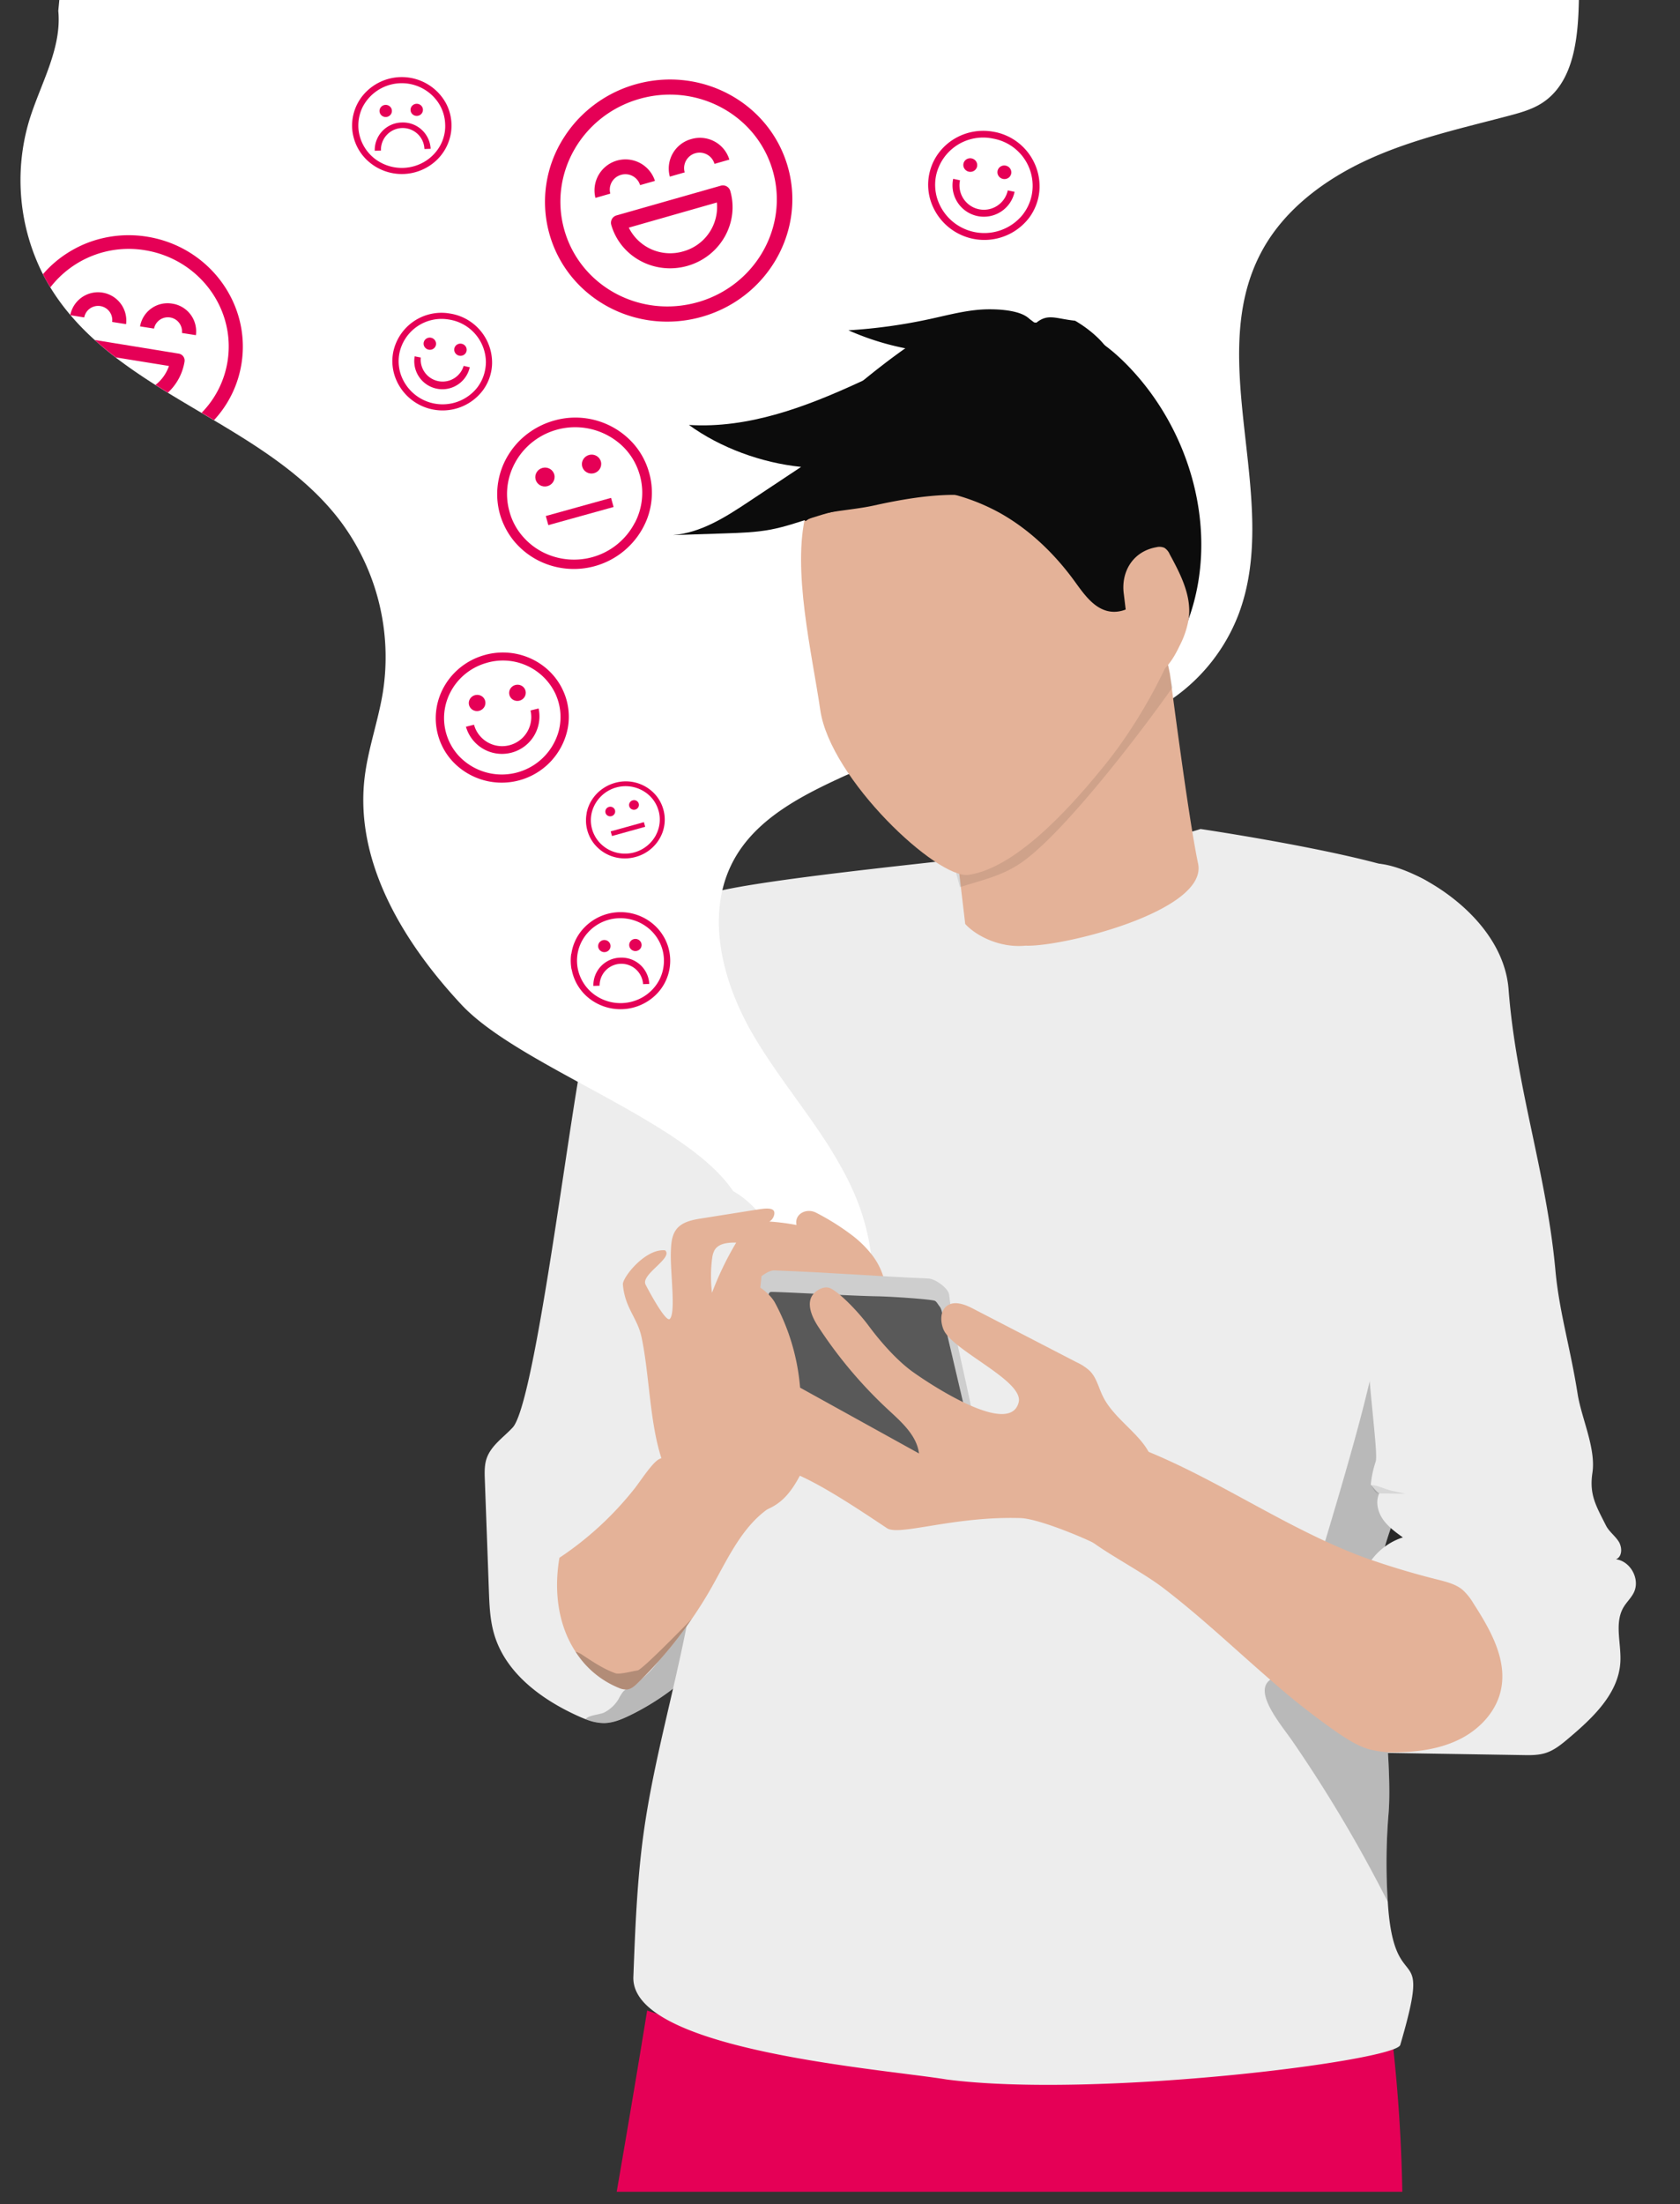 <svg xmlns="http://www.w3.org/2000/svg" viewBox="0 0 766.11 1004.92"><rect x="0" y="0" width="766.11" height="1004.92" fill="#333333" stroke="none"/><defs><style>.cls-1{fill:#e50056;}.cls-2{fill:#ffe0bd;}.cls-3{fill:#ededed;}.cls-10,.cls-4{fill:#0b0c0c;}.cls-4{opacity:0.23;}.cls-5{fill:#fff;}.cls-6{fill:#e4b298;}.cls-7{fill:#cecece;}.cls-8{fill:#595959;}.cls-9{fill:none;}.cls-10,.cls-11{opacity:0.1;}.cls-11{fill:#0c0c0b;}.cls-12{fill:#0c0c0c;}</style></defs><g id="Ebene_2" data-name="Ebene 2"><path class="cls-1" d="M639.48,999.26H281.23c4.87-28.28,9.58-56.09,13.88-82.63C404.63,953.27,524.48,947.34,630.88,900A725.73,725.73,0,0,1,639.48,999.26Z"/><polygon class="cls-2" points="397.93 398.24 564.34 381.08 522.34 562.62 372.16 533.33 397.93 398.24"/><path class="cls-3" d="M326.92,739.85c-.14,3.72-.33,7.53-1.78,11a22.13,22.13,0,0,1-4,6.05c-.69.8-1.43,1.58-2.18,2.34a115,115,0,0,1-31.89,22.91c-3.69,1.78-7.59,3.39-11.68,3.43a22.76,22.76,0,0,1-8.26-1.74c-1.18-.45-2.33-.94-3.48-1.46-16.75-7.55-33.09-19.62-38.28-37.25-1.94-6.54-2.2-13.44-2.44-20.26q-.91-25.11-1.84-50.23c-.12-3.27-.23-6.61.82-9.71,2-5.86,7.62-9.55,11.85-14.07,9.28-9.92,22.87-117.7,30.39-161.51,3.88-22.31,27.18-81.74,63-82.07,7.12,13-17,95.95-17.93,117.42a430.2,430.2,0,0,0,4.13,81.54c2.66,18.09,6.47,36,9.15,54.09A439.34,439.34,0,0,1,326.92,739.85Z"/><path class="cls-4" d="M321.13,756.86c-.69.8-1.43,1.58-2.18,2.34a115,115,0,0,1-31.89,22.91c-3.69,1.78-7.59,3.39-11.68,3.43a22.76,22.76,0,0,1-8.26-1.74.93.93,0,0,1,.05-.1c1.07-1.71,6.52-2,8.33-2.93a16.42,16.42,0,0,0,6.61-6.19,19.71,19.71,0,0,1,2.12-3.42,14.26,14.26,0,0,1,3.64-2.52c8.64-4.85,13.51-12.24,18.49-20.81,2.78-4.79,7.62-10.14,12.55-12.64A99.22,99.22,0,0,1,321.13,756.86Z"/><path class="cls-3" d="M654.37,535c-6.29,38-5.3,70.25-5.52,108.74-.14,26.62-21.21,57.24-21.05,83.87.07,11.64,1.76,29.17,3.29,47,1.68,19.66,3.18,39.69,2.09,52.51a271.72,271.72,0,0,0-.32,40c2.83,46.24,20.67,14.11,5.68,65.2-2.13,7.3-139,24.57-206.88,15.74-30.25-4.95-144.1-13.38-142.83-46.79.83-22,1.67-44,4.71-65.84,7.53-54,28.53-106.65,25.6-161.1-1.2-22.18-6.36-43.95-9.28-66-5.25-39.75,3.35-171.62.18-191.33,0,0,1.07-6.73,16.82-10.55,22.88-5.55,89.29-12.25,112.67-15,0,11,87.7-6.75,107.94-13.5,0,0,91.07,13.5,104.56,24.74,10.93,9.1,5.29,13,3.1,26.17C649.36,463.67,660.14,500.23,654.37,535Z"/><path class="cls-4" d="M603.76,704.48c-.73,2.48-1.47,5.11-.84,7.62,1,4.16,5.37,6.5,9.33,8.15a130.21,130.21,0,0,0,35,9c1.21.13,2.63.17,3.39-.77a3.72,3.72,0,0,0,.64-1.79c4.54-28.11-1.19-56.72-3.08-85.13-1.32-19.74-.78-39.57-2-59.32a225.58,225.58,0,0,0-3.05-26.43c-1.37-7.57-2.68-18.79-7.16-25-2.71,3.13-.87,10.19-.8,14.07.1,5.79,0,11.58-.3,17.36a321,321,0,0,1-3.79,35.13c-3.73,23.14-9.57,45.88-16,68.41C611.46,678.74,607.58,691.6,603.76,704.48Z"/><path class="cls-3" d="M745.08,726a12.12,12.12,0,0,1-.71,1.27c-1.2,1.89-2.83,3.53-4,5.48-2.24,3.8-2.41,8.13-2.13,12.59.27,4.15.91,8.42.67,12.5-.85,14.34-12.56,25.33-23.52,34.6-3.17,2.69-6.46,5.43-10.41,6.72-3.42,1.12-7.11,1.08-10.71,1l-66.77-1.07c-8-28.77-20.14-66.77-.77-89.5a28.59,28.59,0,0,1,13-8.67c-3.39-2.43-6.86-4.94-9.2-8.4s-3.36-8.11-1.49-11.85c-.24.82-3.92-3.79-3.92-3.79a46,46,0,0,1,2.21-10.5c2.06-5.66-11.34-81.5-1.23-120.85,8.18-31.79,6.74-68.46,13.07-100.66,3.49-17.74-23.58-38.31-10.82-51.13,16.87,1.13,57,23.86,59.59,57.35,3.44,44.9,17.26,83.33,21.37,128.17,1.71,18.78,6.74,34.85,10.11,56.22,1.76,11.14,8.42,24.81,6.75,36-1.49,10,1.64,15,6.17,24,1.41,2.79,4.13,4.68,5.8,7.31a5.61,5.61,0,0,1,.6,1.2c.86,2.15.76,4.82-.74,6.23a3.68,3.68,0,0,1-1.06.67C743.59,711.81,748,720,745.08,726Z"/><path class="cls-4" d="M633.18,827.08a273.1,273.1,0,0,0-.32,40,635,635,0,0,0-43.42-73.19c-5.36-7.8-19.76-24.32-8.53-28.94,9.5-3.91,39.17,7.47,49.64,9.48l.54.11C632.78,794.24,634.27,814.26,633.18,827.08Z"/><path class="cls-5" d="M720-.12c-.34,17.4-2.2,37.69-16.83,47.11-4.54,2.92-9.84,4.39-15,5.76-21.5,5.68-43.38,10.53-63.63,19.68S585.3,95.62,575,115.29c-26,49.41,9.58,112.7-10.23,164.89a82.94,82.94,0,0,1-29.81,38.14,76.19,76.19,0,0,1-6.87,4.32q-2.16,1.22-4.39,2.29t-4.42,2a103.79,103.79,0,0,1-10,3.52c-4.09,1.21-8.27,2.21-12.48,3.07h0C489.57,335,482.3,336,475.06,337c-28.95,4.13-61.05,4.44-88,15.92-.77.32-1.54.66-2.3,1C365.58,362.72,345.4,373,335,391.4a54.09,54.09,0,0,0-5.6,14.5,56.11,56.11,0,0,0-1.11,6.3v0a68,68,0,0,0-.39,11.78v0c.81,16,6.72,32.37,14.74,46.42,9.53,16.68,21.79,31.7,32.41,47.69h0A194.13,194.13,0,0,1,385.69,536c.73,1.39,1.42,2.79,2.1,4.2a104.13,104.13,0,0,1,9.39,31.37,82.38,82.38,0,0,1,.68,10c0,.49,0,1,0,1.48a69.66,69.66,0,0,1-.56,8,57.62,57.62,0,0,1-2.69,11.5A47.34,47.34,0,0,1,385,618.82a11.3,11.3,0,0,1-4-3.12c-2.74-3.09-5.4-8-8.21-13.87-1.14-2.38-2.3-4.92-3.5-7.57-.69-1.52-1.38-3.06-2.1-4.64q-1.31-2.89-2.69-5.87-1-2.07-2-4.16c-4.92-10.18-10.6-20.4-17.66-28A43.31,43.31,0,0,0,334.28,543c-5.35-8-14.12-15.59-24.68-22.86l-.79-.54c-13.42-9.14-29.62-17.82-45.32-26.39-21.35-11.65-41.78-23.08-53.08-35.19-26.35-28.24-48.61-64.78-44.18-103.15,1.54-13.39,6.29-26.22,8.41-39.54a103.49,103.49,0,0,0-19.16-77.39c-14.89-19.88-36.14-33.39-57.89-46.32-1.88-1.13-3.77-2.24-5.65-3.35-5.15-3.05-10.3-6.09-15.37-9.2q-2.85-1.74-5.66-3.53c-6.27-4-12.37-8.11-18.14-12.55-3.29-2.53-6.47-5.16-9.52-7.93a117.45,117.45,0,0,1-11.08-11.34l-.1-.12a100.43,100.43,0,0,1-8.28-11.21c-.28-.44-.55-.88-.82-1.32-1.2-2-2.33-4-3.37-6a95,95,0,0,1-6.35-69.89c5.07-16.73,15-32.85,13.33-50.25l2.68-28.36h686.3Z"/><path class="cls-6" d="M402.74,581.83a31,31,0,0,0-5.56-10.29,49.4,49.4,0,0,0-8.15-8,110.31,110.31,0,0,0-16.79-10.61c-4.5-2.4-10.13.59-9,5.57l-1.6-.29a104.07,104.07,0,0,0-10.84-1.3c1.82-.79,3.27-4.29,1.59-5.36s-5.52-.31-7.53,0l-.12,0L320,555.48c-3.94.61-8.25,1.44-10.95,4.27h0c-.2.22-.4.44-.58.68a5.15,5.15,0,0,0-.32.45c-1.89,2.75-2.1,6.35-2.22,9.71-.36,9.2,2.38,27.86-.48,30.72-1.85,1.84-10.14-13.82-11.06-15.66-2.31-4.63,12.74-12.12,8.93-15.6-8.94-1-19.53,12.37-19.27,15.56.88,10.72,6.63,15.19,8.5,24,3.6,17,3.67,38.61,9.07,55.22,3.28,10.12,8.54,18.38,17.8,22.6a29.78,29.78,0,0,0,6.37,2.12,46.92,46.92,0,0,0,14,.78,33.61,33.61,0,0,0,9.69-2.08h0a6.62,6.62,0,0,0,.62-.24h0c6.65-2.82,10.82-8,14.65-15.23,1.14-2.13,2.23-4.45,3.36-6.94.61-1.37,1.37-2.8,2.21-4.28s1.86-3.18,2.86-4.83h0c1-1.69,2.1-3.42,3.12-5.16h0a63.8,63.8,0,0,0,4.91-9.87,22.19,22.19,0,0,0,1.51-7.12c.13-6,0-12.17-1.45-17.93a1.63,1.63,0,0,0-.07-.3c-.05-.2-.11-.41-.17-.61a30.79,30.79,0,0,0-3.14-7.53,29.57,29.57,0,0,0-5.07-6.34c-.76-.73-1.57-1.43-2.4-2.1a59.11,59.11,0,0,0-13.83-7.89c-1.93-.82-3.87-1.6-5.82-2.32h0c-.51-.2-1-.39-1.54-.57h0l-1.68-.63.64-.23h0q4.57-1.62,9.29-2.8c2.33-.59,4.69-1.1,7.06-1.53a106,106,0,0,1,21.78-1.66,103.75,103.75,0,0,1,11.54.94c1.82.25,3.64.54,5.45.89C403.14,583.21,403,582.51,402.74,581.83Zm-78-7.88a10,10,0,0,1,1.19-4.13c1.94-3.05,6.19-3.35,9.8-3.31a142.94,142.94,0,0,0-11.05,22.91A65.09,65.09,0,0,1,324.7,574Z"/><path class="cls-7" d="M346.65,587.7l.61-5.9c1.77-1.2,3.78-2.68,5.92-2.6,25.05.92,48.09,2.77,70.2,3.69,3.06.12,9.1,4.38,9.45,7.43,2.53,22,9.27,43,12.4,64.78.94,6.57-7.85,11.08-14,13.52q-7.45,2.94-14.92,5.83c-3.19,1.23-6.46,2.47-9.87,2.57-5.07.16-9.83-2.19-14.36-4.48l-23.64-11.95c-2.55-1.29-5.2-2.67-6.86-5s-2.08-5.13-2.54-7.88C355.73,627.61,346.61,588.05,346.65,587.7Z"/><path class="cls-8" d="M426.15,593c.94.28,1.62,1.81,2.27,2.54a5.93,5.93,0,0,1,1.09,2.62l10.25,43.66a18.6,18.6,0,0,1,.73,6.14,15.35,15.35,0,0,1-2.11,5.82A43.77,43.77,0,0,1,424.27,669a18.18,18.18,0,0,1-6.87,3c-3.16.53-6.37-.28-9.5-1-7.82-1.77-15.88-3-23.16-6.33a42.08,42.08,0,0,1-21.12-22.24,91.3,91.3,0,0,1-3.91-14.23Q356.53,614,352.52,600c-.73-2.53-3.89-10.93-.77-11,5.4,0,37.75,1.86,48.54,2C407.72,591.18,423.64,592.3,426.15,593Z"/><path class="cls-6" d="M416,625.28c-7.1-5.15-14.59-13.69-19.81-20.74s-13.82-15.66-17.69-17.26c-2.48-1-5.57.52-7.4,2.47-3.69,4-1.05,10.34,1.89,14.88a202.17,202.17,0,0,0,32.18,38.21c6.05,5.61,12.89,11.62,13.91,19.81l-54.22-30a98.48,98.48,0,0,0-11.46-38.72c-2.15-4-9.07-9.95-13.42-8.7-4.61,2.77-1.85,6.34-1.13,9.58,2.87,12.89,8,26.39,9.35,38.88.82,7.59,1.68,15.32,4.8,22.28,2.85,6.38,5.75,14.12,12.12,17,11.72,5.32,27.44,15.8,39.36,23.75,5.53,3.69,30.41-5.53,60.82-4.61,9.3.28,33.77,11.16,33.63,11.52s12.85-10.68,16.27-14.17c5.06-5.18,10.43-11,10.82-18.27.76-14.13-16.71-21.73-23-34.41-2-3.93-2.88-8.5-5.94-11.65a22.3,22.3,0,0,0-6-4L443.86,596.7c-3.81-2-8.66-3.88-12.09-1.3-3.1,2.34-3,7.12-1.53,10.71,4,9.68,36.78,23.34,34.29,33.23C460.47,655.45,423.19,630.48,416,625.28Z"/><path class="cls-6" d="M352.58,686.35c-13.48,8.11-20.29,23.52-28,37.2q-4.24,7.5-9.15,14.6a195.25,195.25,0,0,1-24.65,29.19c-1.34,1.32-2.85,2.68-4.72,2.91a8,8,0,0,1-3.87-.73A42.24,42.24,0,0,1,262.44,753a47.62,47.62,0,0,1-4.25-8.09c-4.46-10.88-5.06-23.1-3.08-34.7a148.42,148.42,0,0,0,24-19.89,150.91,150.91,0,0,0,10.3-11.72c2.4-3,7.8-11.46,11-13.27,6.09-3.5,19.48,4,25.75,6.36C329,672.79,351.9,686.35,352.58,686.35Z"/><path class="cls-6" d="M610.14,790.08c4.46,3,9.12,6,14.31,7.46a45.37,45.37,0,0,0,13.7,1.32c9.72-.24,19.61-1.79,28.22-6.29s15.86-12.3,18-21.78c3.2-13.94-4.72-27.78-12.47-39.8a25.71,25.71,0,0,0-5-6.21c-2.94-2.43-6.77-3.44-10.46-4.41A360.56,360.56,0,0,1,621.92,710c-35.39-13.12-66.6-35.72-101.72-49.54a33.2,33.2,0,0,1-4.06,12.79c-2.21,3.61-5.43,6.48-8.12,9.75-4.61,5.6-16.8,15.1-9.08,20.63,8.87,6.35,22.85,13.7,31.58,20.39,17.55,13.41,33.52,28.71,50.24,43.1A334,334,0,0,0,610.14,790.08Z"/><path class="cls-9" d="M324,591.25c.23-.61.46-1.23.68-1.84A65,65,0,0,1,324.7,574a9.92,9.92,0,0,1,1.19-4.13c1.94-3.06,6.18-3.35,9.8-3.32a143.35,143.35,0,0,0-11.05,22.91c0,.17,0,.32.05.49"/><path class="cls-10" d="M634.38,679.57l6.53,1.44L629,680.88a2.93,2.93,0,0,1-1.22-.19,2.73,2.73,0,0,1-.95-.9,11,11,0,0,1-1.57-2.74C627.9,677,631.67,679,634.38,679.57Z"/><path class="cls-4" d="M315.4,738.15a195.25,195.25,0,0,1-24.65,29.19c-1.34,1.32-2.85,2.68-4.72,2.91a8,8,0,0,1-3.87-.73A42.24,42.24,0,0,1,262.44,753a11.93,11.93,0,0,1,3.65,1.83c4.72,3.09,9.15,6.06,14.49,8,2,.73,8-1,10.11-1.24C292.36,761.46,305.64,748.15,315.4,738.15Z"/><path class="cls-6" d="M546.35,393.74c4.55,21.64-62.05,38.12-78.72,37.4-11.74,1.15-22.61-4.55-27.47-9.88-.64-5.55-1.37-11.44-2-16.94-.12-1-.24-2-.36-3-.15-1.21-.29-2.39-.43-3.53l0-.15,0-.33-.17-1.43-.41-3.42-.14-1.17c-.61-5.12-1-8.76-1-9.66-.34-13.34,16.76-6.46,25.85-14.12a372.37,372.37,0,0,0,68.33-75.86,98.44,98.44,0,0,1,2.44,9.56,2.74,2.74,0,0,0,.08.37c.26,1.34.66,3.16,1.12,5.37C533.74,308.84,541.85,372.38,546.35,393.74Z"/><path class="cls-11" d="M534.68,313.37c-13.3,19.05-49.75,67-69.41,80.25-8.51,5.71-17.1,7.55-27.14,10.7l-.42.14,0-.14-.47-1.72-.89-3.33-.33-1.14c.44-.26.88-.52,1.31-.8,13.16-8.05,24.52-17.87,36.14-27.73,4.67-4,9.36-8,13.61-12.26a198.92,198.92,0,0,0,15-17.8c9.89-12.69,20.23-25.26,30.17-37.94.26,1.34.66,3.16,1.12,5.37C533.74,308.84,534.19,311,534.68,313.37Z"/><path class="cls-6" d="M503.65,349c16.33-20.06,33.07-50.51,38.47-74.1,2.64-11.58-.56-53.39-3.74-64.83-4.12-14.82-16.78-46-63.14-57.93-35-9-64.49,12.6-76.61,24.31-18.88,18.26-24.49,32.16-31.05,57.6s2.7,63.72,6.49,89.71c4.57,31.39,53.46,77.22,67.68,75.09C465,395.42,491.61,363.8,503.65,349Z"/><path class="cls-12" d="M456.21,234c13.42,7.58,24.77,18.54,33.83,31,4.35,6,9.12,12.92,16.46,13.83,6.81.84,12.89-4,18.07-8.46,6.58,14.21,11.56,20.81,5.27,35.14,6.52-11.18,8.28-12,12.53-24.25,13.54-38.89.91-84.4-27.62-114.08-5.28-5.48-11.11-10.54-17.85-14.07-20.72-10.84-58.26-6.23-79.41,3.74C406.63,162,388.87,180.67,385,184.31c-11.6,10.84-20.09,34.54-17.72,50.23,5.42-1.6,10.15-6,15.85-7.9a87.56,87.56,0,0,1,25.59-4.21A92.19,92.19,0,0,1,456.21,234Z"/><path class="cls-12" d="M507.31,165.72a479.2,479.2,0,0,1-57.2,61.35c-15.95-3.44-35.59-.14-51.52,3.38-11.45,2.53-25.39,2.51-31,7-2.59,2.07-4.26-36.22,3.37-43.85,10.12-10.12,48.75-44.24,70.83-50.59l10.12-1.13c9.86,2.44,12.55-1,20.24,5.62,5.59-4.81,9-2.24,18.1-1.28C498.65,151.08,507.67,159.53,507.31,165.72Z"/><path class="cls-6" d="M527.34,249.48a5.69,5.69,0,0,1,3.65.28,6.64,6.64,0,0,1,2.41,2.91c4.89,9,9.93,18.74,8.74,28.91a40.83,40.83,0,0,1-4.23,12.87c-2,4.2-4.38,8.35-7.9,11.4s-8.42,4.83-12.92,3.63c-.08,0-4.14-35.18-4.62-38.71C511.13,260.88,516.45,251.41,527.34,249.48Z"/><path class="cls-12" d="M448.05,141.1c-8,.46-15.87,2.57-23.74,4.29a245.62,245.62,0,0,1-37.41,5.2,122.35,122.35,0,0,0,40.27,10.17,61.29,61.29,0,0,0,17.94-.83c8.68-1.93,18.88-6.78,25.5-12.75C468.06,141,453.6,140.79,448.05,141.1Z"/><path class="cls-12" d="M389.06,231.69c-13,1.22-24.85,7.34-37.66,9.76-6.72,1.27-13.62,1.49-20.48,1.72l-24.06.79c12.92-1.06,24.11-8.28,34.6-15.25l23.85-15.84c-18.16-1.87-36.83-8.73-51.15-19.13,27,1.71,53.14-8.16,77.3-19.26,13.65-6.27,28.45-13.2,43.43-10.5-1.64,14.23-10.53,26.57-20.67,37.46S398.25,220.11,389.06,231.69Z"/><path class="cls-1" d="M453.78,60.2l-.67-.12c-13.52-2.5-26.55,6-29.33,19.15A24.14,24.14,0,0,0,424.9,93a25.72,25.72,0,0,0,44.38,6.32,24.25,24.25,0,0,0,4.28-9.5,24.84,24.84,0,0,0,.5-4.08A25.34,25.34,0,0,0,453.78,60.2Zm16.67,28.92a21.24,21.24,0,0,1-4.63,9.42,22.52,22.52,0,0,1-38.49-8.21,21.27,21.27,0,0,1-.43-10.45,21.94,21.94,0,0,1,25.57-16.77l.67.13a21.84,21.84,0,0,1,17.31,25.88Z"/><ellipse class="cls-1" cx="442.49" cy="75.25" rx="3.1" ry="3.18" transform="translate(262.47 486.42) rotate(-76.01)"/><ellipse class="cls-1" cx="458.04" cy="78.55" rx="3.1" ry="3.18" transform="translate(271.06 504.01) rotate(-76.01)"/><path class="cls-1" d="M459.56,86.8a11.13,11.13,0,0,1-21.78-4.61l-3.11-.66a14.31,14.31,0,0,0,28,5.93Z"/><path class="cls-1" d="M296,215.46l-.15-.5a33.45,33.45,0,0,0-7.07-12.78,35.41,35.41,0,0,0-36.06-10.45,36.28,36.28,0,0,0-10.73,5,35,35,0,0,0-9.75,10,34,34,0,0,0-4.88,12.08,1.84,1.84,0,0,0-.07.37,33.62,33.62,0,0,0,.68,15.18,32.66,32.66,0,0,0,2,5.3,33.74,33.74,0,0,0,4.21,6.75A35,35,0,0,0,251.75,258,35.84,35.84,0,0,0,295,236.78,33.6,33.6,0,0,0,296,215.46Zm-6.51,22.84A31.13,31.13,0,0,1,270.16,254a31.45,31.45,0,0,1-19.82-1,30.22,30.22,0,0,1-11.45-7.87,28.4,28.4,0,0,1-4.57-6.64,27.82,27.82,0,0,1-2-5.31,29.33,29.33,0,0,1-.17-15.3c0-.13.06-.26.1-.39a31.34,31.34,0,0,1,1.74-4.74,30.78,30.78,0,0,1,9.32-11.59A31.37,31.37,0,0,1,284,203.51a29.14,29.14,0,0,1,7.61,12.62,4.48,4.48,0,0,1,.16.52A29.51,29.51,0,0,1,289.53,238.3Z"/><ellipse class="cls-1" cx="248.5" cy="217.49" rx="4.41" ry="4.31" transform="translate(-43.9 64.02) rotate(-13.5)"/><ellipse class="cls-1" cx="269.76" cy="211.58" rx="4.41" ry="4.31" transform="translate(-41.94 68.82) rotate(-13.5)"/><polygon class="cls-1" points="248.89 235.26 278.65 226.99 279.81 231.14 250.05 239.41 248.89 235.26"/><path class="cls-1" d="M263.11,438.7a19.11,19.11,0,0,1,.26-3.95l-2.88.1a20.61,20.61,0,0,0-.21,3.94,22,22,0,0,0,.35,3.17l2.86-.1A18.32,18.32,0,0,1,263.11,438.7ZM303,427.63a22.38,22.38,0,0,0-5-6.21,23,23,0,0,0-33.05,3.19,21.61,21.61,0,0,0-4.39,10.24,20.61,20.61,0,0,0-.21,3.94A21.81,21.81,0,0,0,268.45,455a22.67,22.67,0,0,0,5.7,3.37h0A23.09,23.09,0,0,0,298.6,454,21.73,21.73,0,0,0,303,427.63ZM302.53,441a18.82,18.82,0,0,1-2,6,19.8,19.8,0,0,1-6.63,7.13,20.25,20.25,0,0,1-20.68.71,19.4,19.4,0,0,1-9.7-13,18.32,18.32,0,0,1-.38-3.16,19.11,19.11,0,0,1,.26-3.95,18.65,18.65,0,0,1,1.7-5.18,19.82,19.82,0,0,1,17.13-10.92A20.1,20.1,0,0,1,296,423.44a19.23,19.23,0,0,1,3.75,4.3A18.94,18.94,0,0,1,302.53,441Z"/><ellipse class="cls-1" cx="275.59" cy="431.33" rx="2.83" ry="2.77"/><ellipse class="cls-1" cx="289.75" cy="430.83" rx="2.83" ry="2.77"/><path class="cls-1" d="M282.87,436.61a12.57,12.57,0,0,0-12.28,12.88l2.84-.1a9.92,9.92,0,0,1,19.82-.7l2.83-.1A12.63,12.63,0,0,0,282.87,436.61Z"/><path class="cls-1" d="M359.22,75.93c-8.42-29.24-39.53-46-69.52-37.45A57.33,57.33,0,0,0,264.94,53a55.79,55.79,0,0,0-7.69,9.55,54.18,54.18,0,0,0-6.62,44.42c8.42,29.24,39.53,46,69.52,37.44S367.62,105.18,359.22,75.93Zm-41,61.83c-26.23,7.49-53.48-7.17-60.83-32.77s7.94-52.39,34.17-59.89,53.49,7.17,60.84,32.76S344.49,130.26,318.25,137.76Z"/><path class="cls-1" d="M283.2,79.72a7,7,0,0,1,8.69,4.68l6.78-1.93a14.12,14.12,0,0,0-27.14,7.75l6.78-1.94A7,7,0,0,1,283.2,79.72Z"/><path class="cls-1" d="M315.22,63.41a13.93,13.93,0,0,0-9.76,17.12l6.78-1.94a7.06,7.06,0,0,1,13.58-3.88l6.78-1.94A14,14,0,0,0,315.22,63.41Z"/><path class="cls-1" d="M333,87a3.49,3.49,0,0,0-4.34-2.33L281.17,98.2a3.5,3.5,0,0,0-2.44,4.29c4.2,14.62,19.76,23,34.75,18.73S337.23,101.6,333,87ZM311.58,114.6a21.06,21.06,0,0,1-24.84-10.81l40.17-11.47A21,21,0,0,1,311.58,114.6Z"/><path class="cls-1" d="M258.5,319.73a27.66,27.66,0,0,0-1.62-4.64c-5.77-13-20.52-20.33-35.12-16.66l-.79.22c-15.8,4.42-25.33,20.33-21.37,35.93A28.72,28.72,0,0,0,208,348.71a30.69,30.69,0,0,0,50.88-16.55A28.6,28.6,0,0,0,258.5,319.73Zm-3.69,13.46a26.9,26.9,0,0,1-45.58,11.44,25.43,25.43,0,0,1-5.95-11c-3.45-13.61,4.83-27.5,18.6-31.41l.79-.22a26.46,26.46,0,0,1,30.47,14,26.09,26.09,0,0,1,1.68,4.64A25.27,25.27,0,0,1,254.81,333.19Z"/><ellipse class="cls-1" cx="217.57" cy="320.5" rx="3.8" ry="3.7" transform="translate(-62.44 52.82) rotate(-12.12)"/><ellipse class="cls-1" cx="235.97" cy="315.86" rx="3.8" ry="3.7" transform="translate(-61.06 56.59) rotate(-12.12)"/><path class="cls-1" d="M241.93,323.91a13.29,13.29,0,0,1-25.77,6.49l-3.68.93A17.09,17.09,0,0,0,245.61,323Z"/><path class="cls-1" d="M205.93,143.07l-.6-.1a22.45,22.45,0,0,0-26,17.5,21.68,21.68,0,0,0,1.17,12.27,23,23,0,0,0,39.79,5.1,21.54,21.54,0,0,0,3.72-8.55,20.78,20.78,0,0,0,.39-3.66A22.67,22.67,0,0,0,205.93,143.07Zm15.27,25.67a18.87,18.87,0,0,1-4,8.49,20.16,20.16,0,0,1-34.55-6.86,19.11,19.11,0,0,1-.51-9.35,19.62,19.62,0,0,1,22.67-15.32c.2,0,.4.06.61.1a19.85,19.85,0,0,1,16.16,19.26A19.28,19.28,0,0,1,221.2,168.74Z"/><ellipse class="cls-1" cx="196.01" cy="156.68" rx="2.78" ry="2.85" transform="translate(-1.29 311.75) rotate(-76.8)"/><ellipse class="cls-1" cx="209.97" cy="159.44" rx="2.78" ry="2.85" transform="translate(6.8 327.46) rotate(-76.8)"/><path class="cls-1" d="M211.43,166.81A10,10,0,0,1,191.89,163l-2.79-.55a12.81,12.81,0,0,0,25.12,5Z"/><path class="cls-1" d="M163.4,57.94a19.68,19.68,0,0,1,.27-3.94l-2.88.1a21.46,21.46,0,0,0-.22,3.94,22.12,22.12,0,0,0,.36,3.17l2.86-.11A18.2,18.2,0,0,1,163.4,57.94Zm39.86-11.07a23,23,0,0,0-38.08-3A21.79,21.79,0,0,0,160.57,58a21.94,21.94,0,0,0,8.18,16.22,23.06,23.06,0,0,0,30.14-1,22,22,0,0,0,6.82-13.11,22.42,22.42,0,0,0,.17-3.68A21.58,21.58,0,0,0,203.26,46.87Zm-.44,13.34a18.64,18.64,0,0,1-2,6,19.69,19.69,0,0,1-6.64,7.14,20.26,20.26,0,0,1-20.67.71,19.37,19.37,0,0,1-9.7-13,18.2,18.2,0,0,1-.39-3.16,19.68,19.68,0,0,1,.27-3.94,19,19,0,0,1,1.69-5.18A20.08,20.08,0,0,1,200,47a18.81,18.81,0,0,1,3,9.56A17.8,17.8,0,0,1,202.82,60.21Z"/><ellipse class="cls-1" cx="175.89" cy="50.58" rx="2.83" ry="2.77"/><ellipse class="cls-1" cx="190.04" cy="50.08" rx="2.83" ry="2.77"/><path class="cls-1" d="M183.17,55.85a12.58,12.58,0,0,0-12.28,12.89l2.83-.1a9.92,9.92,0,0,1,19.83-.7l2.83-.1A12.64,12.64,0,0,0,183.17,55.85Z"/><path class="cls-1" d="M67.14,107.92a52.38,52.38,0,0,0-26.09,2.37A51.06,51.06,0,0,0,31,115.21,50.33,50.33,0,0,0,19.6,125c1,2,2.17,4.06,3.37,6a45.14,45.14,0,0,1,43.17-16.91c24.61,4,41.46,26.67,37.62,50.69a43.11,43.11,0,0,1-11.82,23.42c1.88,1.11,3.77,2.22,5.65,3.35a49.09,49.09,0,0,0,12.53-25.74C114.5,138.4,95.27,112.46,67.14,107.92Z"/><path class="cls-1" d="M57.51,147.78l-6.37-1a6.45,6.45,0,0,0-12.73-2.06l-6.24-1-.12,0s0-.07,0-.1a12.9,12.9,0,0,1,25.44,4.21Z"/><path class="cls-1" d="M78.59,138.44a12.72,12.72,0,0,0-14.72,10.37l6.37,1a6.45,6.45,0,0,1,12.73,2l6.36,1A12.76,12.76,0,0,0,78.59,138.44Z"/><path class="cls-1" d="M81.47,161.22,43.25,155c3,2.77,6.23,5.4,9.52,7.93l24.28,3.92a18.67,18.67,0,0,1-6.14,8.63q2.81,1.78,5.66,3.53a24.63,24.63,0,0,0,7.59-14.21A3.19,3.19,0,0,0,81.47,161.22Z"/><path class="cls-1" d="M302.49,369a2.41,2.41,0,0,1-.08-.25,17.07,17.07,0,0,0-3.6-6.51,18,18,0,0,0-18.36-5.32,18.35,18.35,0,0,0-5.46,2.54,17.7,17.7,0,0,0-5,5.1,17,17,0,0,0-2.48,6.15.72.72,0,0,0,0,.19,17.07,17.07,0,0,0,.34,7.73,17.86,17.86,0,0,0,1,2.7,16.75,16.75,0,0,0,2.14,3.43,17.81,17.81,0,0,0,8.93,5.91,18.3,18.3,0,0,0,10,0A18.05,18.05,0,0,0,302,379.81,17.14,17.14,0,0,0,302.49,369Zm-3.32,11.63a16,16,0,0,1-19.95,7.48,15.48,15.48,0,0,1-5.83-4,14.69,14.69,0,0,1-2.32-3.38A13.75,13.75,0,0,1,270,378a14.93,14.93,0,0,1-.08-7.79l.05-.2a15.92,15.92,0,0,1,26.38-7.11,14.82,14.82,0,0,1,3.87,6.42,2.67,2.67,0,0,1,.09.26A15,15,0,0,1,299.17,380.59Z"/><ellipse class="cls-1" cx="278.28" cy="369.99" rx="2.25" ry="2.19" transform="translate(-78.68 75.18) rotate(-13.5)"/><ellipse class="cls-1" cx="289.11" cy="366.99" rx="2.25" ry="2.19" transform="translate(-77.68 77.63) rotate(-13.5)"/><polygon class="cls-1" points="278.48 379.04 293.63 374.83 294.22 376.94 279.07 381.15 278.48 379.04"/></g></svg>